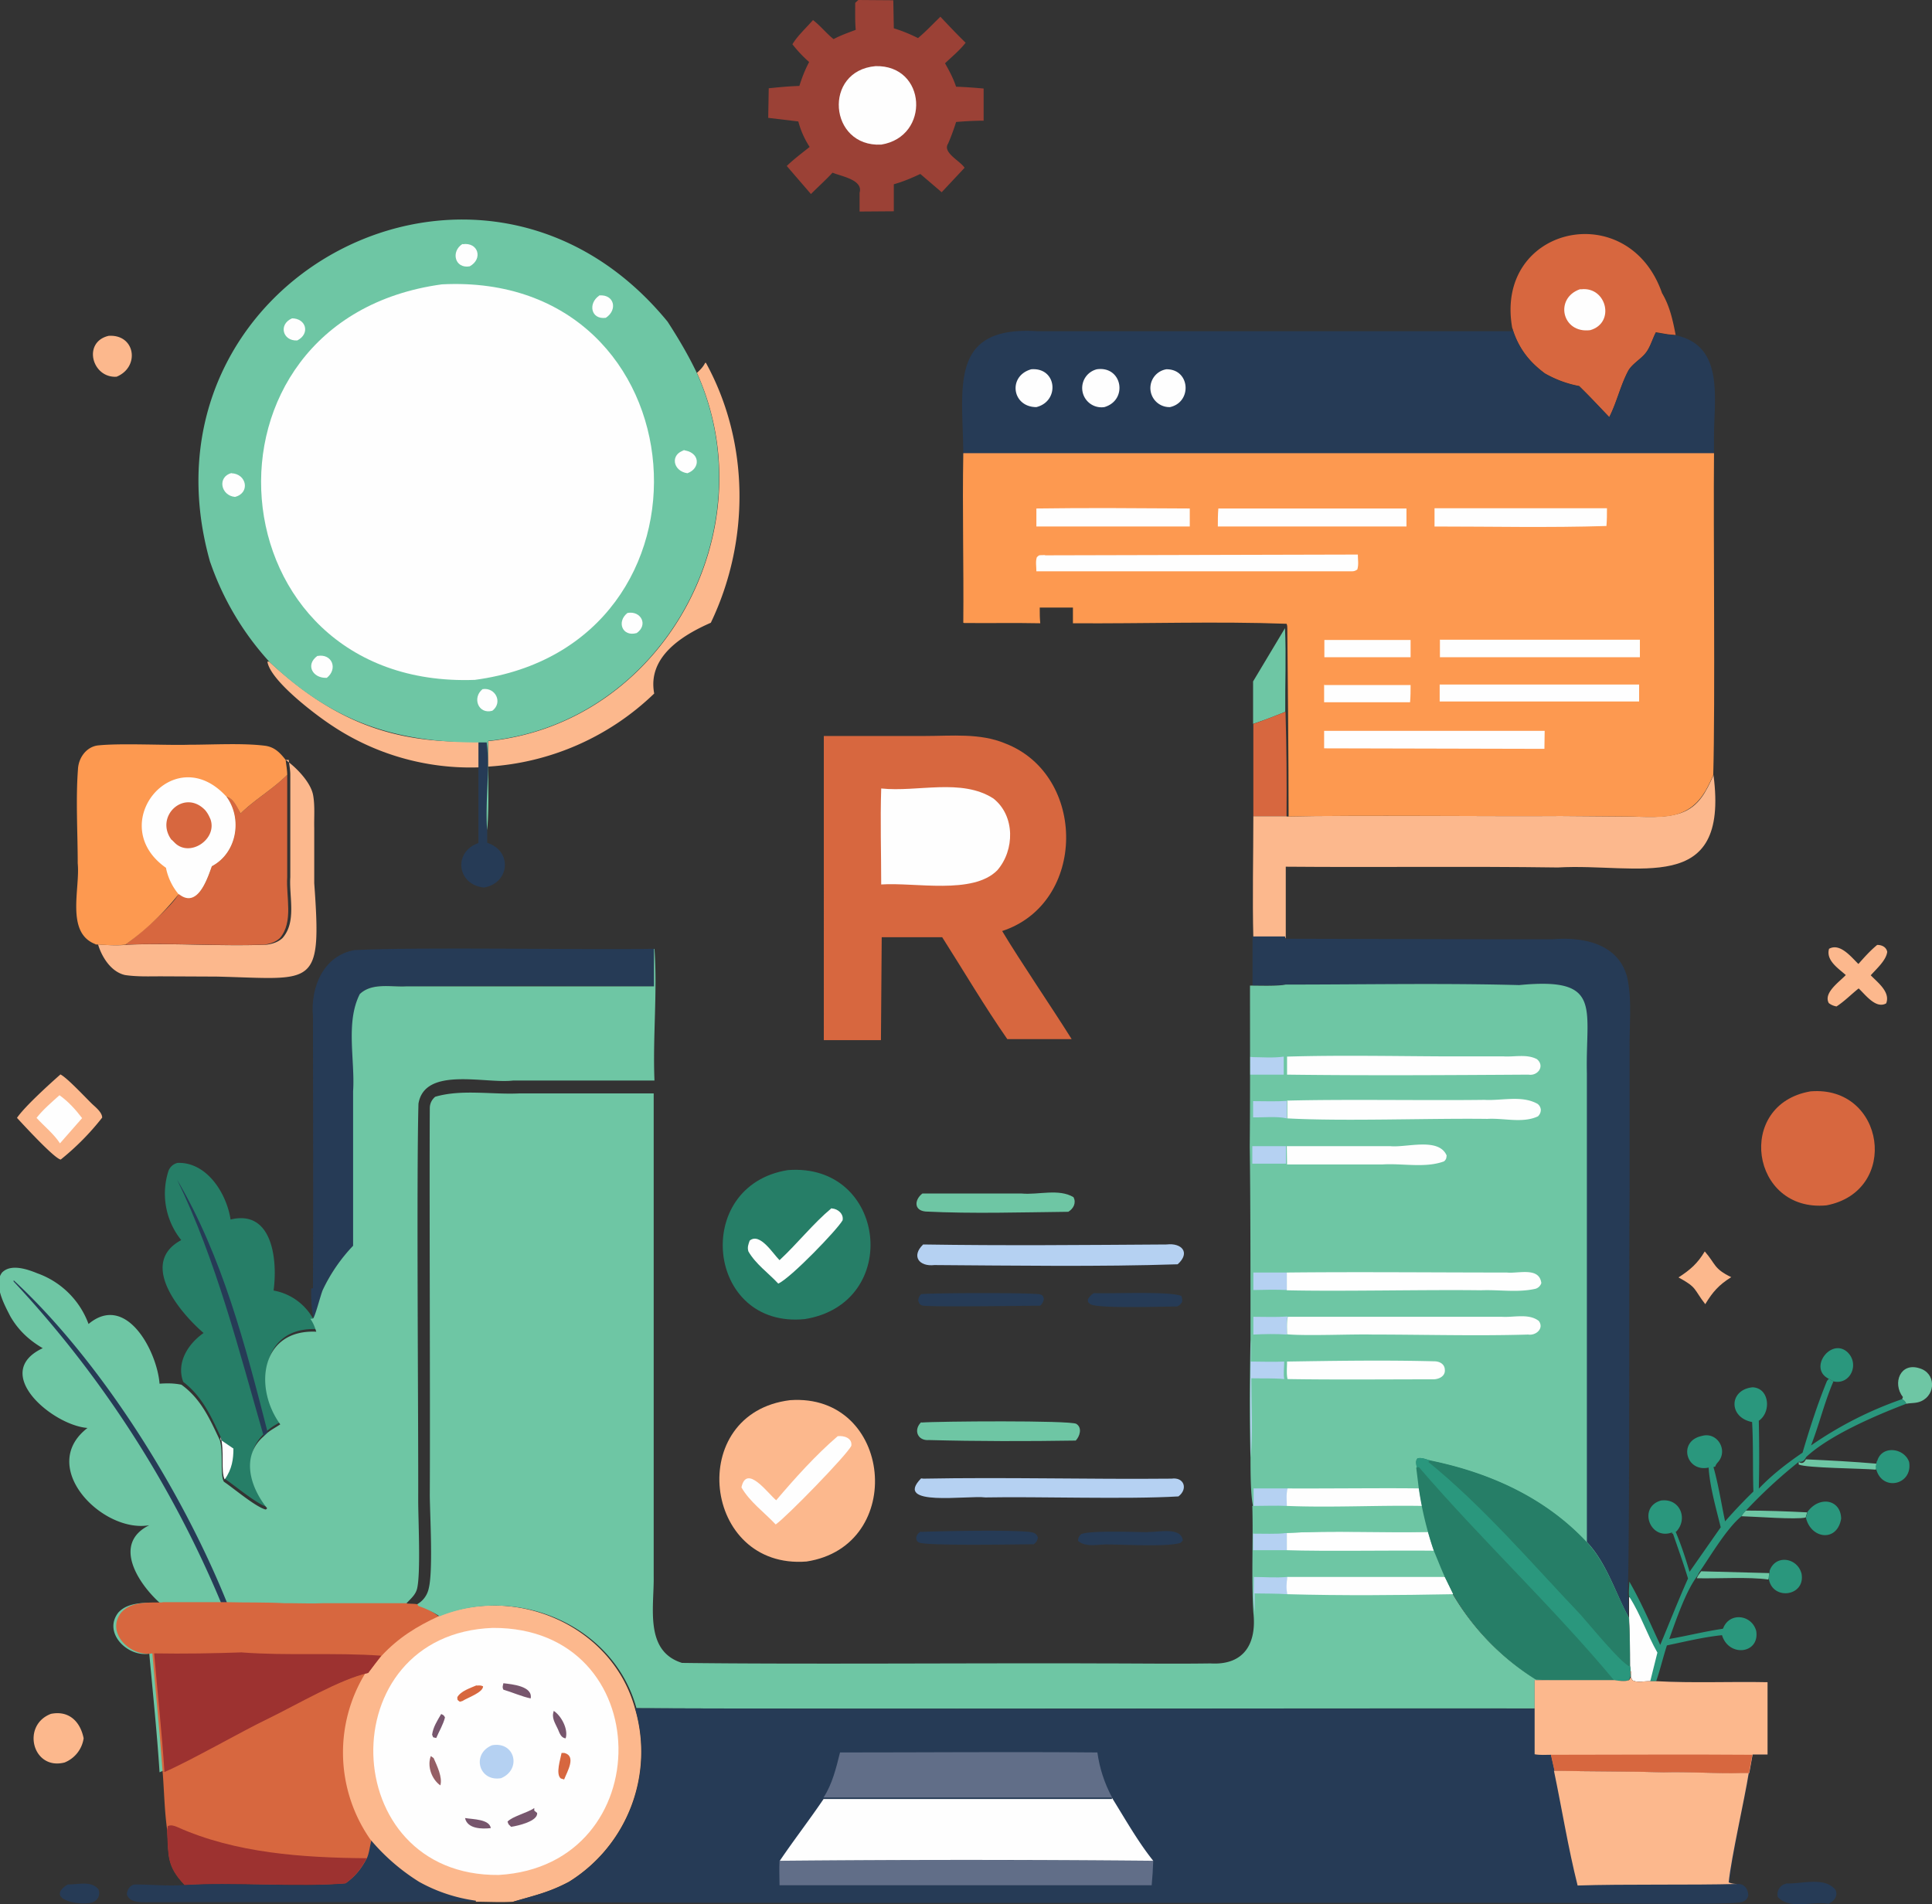 <svg xmlns="http://www.w3.org/2000/svg" data-name="Layer 1" viewBox="0 0 75.07 73.99"><rect x="0" y="0" width="75.07" height="73.99" fill="#333333" stroke="none"/><defs><linearGradient id="a" x1="62791.62" x2="62728.5" y1="-35422.95" y2="-35330.77" gradientTransform="matrix(.07 0 0 -.07 -4562.63 -2586.99)" gradientUnits="userSpaceOnUse"><stop offset="0" stop-color="#9b4136"/><stop offset="1" stop-color="#c75749"/></linearGradient></defs><path d="M67.67 58.91c.04-.08.1-.14.16-.21.8 0 1.6.03 2.39.07l-.06.2c-.35.09-2.03-.04-2.49-.05Zm2.22-2.1c.15.1.23 0 .28-.1.93.04 1.84.09 2.77.17l-.05.23c-.54-.05-2.71-.06-3-.2Zm-3.95 4.5c.04-.1.1-.16.16-.25l2.65.07c0 .09-.01.16-.04.25-.75-.11-1.96-.03-2.78-.05Z" fill="#6ec6a4"/><path d="M2.63 73.23c.39.01.9-.16 1.19.18.1.22-.02.45-.24.52-.47.14-1.87-.12-.95-.7Z" fill="#263b56"/><path d="M71.06 53.58c-.81-.4.08-1.61.72-1.04.49.46.12 1.29-.54 1.14l-.18-.1Zm1.88 3.2c.17-.63 1.05-.52 1.24.03.16.92-1.13 1.19-1.3.18l.05-.22Zm-4.18 4.26c.23-.65 1.08-.51 1.24.11.17.91-1.2 1.07-1.28.13a.7.7 0 0 0 .04-.25Zm-1.81 2.25c.24-.66 1.12-.55 1.29.09.14.89-1.07 1.03-1.33.16l.03-.25Zm3.27-4.52c.45-.65 1.3-.52 1.32.24-.15.93-1.18.8-1.37-.04l.06-.2Zm-5.25.78c-.87.32-1.33-.99-.43-1.24.73-.1 1.06.7.6 1.2l-.17.1Zm1.49-2.5-.03-.03c-.91.24-1.26-1.02-.3-1.22.59-.17 1.02.54.64 1-.05.06-.1.11-.12.19l-.18.05Z" fill="#2a977d"/><path d="m73.91 54.37.03-.08c-.42-.54-.1-1.36.64-1.12.64.18.65 1.02.07 1.28-.2.09-.38.06-.58.1-.05-.1-.06-.1-.16-.18Z" fill="#6ec6a4"/><path d="M66.24 48.63c.43.49.34.67 1.03 1-.48.3-.72.57-1.01 1.05-.46-.59-.3-.64-1.04-1.04.45-.29.74-.54 1.02-1.01Z" fill="#fcb88d"/><path d="M69.4 73.19c.59.03 1.5-.28 1.92.25.11.23-.06.46-.28.54-.62-.11-1.49.24-1.96-.26a.42.42 0 0 1 .32-.52ZM42.5 50.25c.67.03 2.95-.08 3.4.11a.4.4 0 0 1 .03.24c-.08.11-.09.12-.2.17-.47 0-3.1.09-3.36-.09-.09-.06-.1-.09-.1-.19a.69.69 0 0 1 .23-.24Z" fill="#263b56"/><path d="M4.22 13.05c1.04-.07 1.23 1.21.31 1.59-.96.06-1.33-1.35-.31-1.59Z" fill="#fcb88d"/><path d="M44.61 59.53c.38.02 1.28-.21 1.35.33l-.08.09c-.46.17-2.16.07-2.76.07-.4-.03-.9.14-1.23-.14 0-.12.03-.16.1-.25.23-.17 2.21-.09 2.63-.09Zm-8.83 0c.6-.03 4.04-.1 4.37.03.11.04.14.09.18.19-.03.14-.06.17-.16.26-.59 0-4.21.07-4.46-.07-.1-.05-.1-.1-.11-.21.05-.12.07-.14.18-.22Zm0-9.24c.44-.05 4.45-.06 4.64.01.11.04.11.07.14.17a.44.44 0 0 1-.14.27c-.54 0-4.4.06-4.59-.01-.11-.04-.11-.08-.15-.18a.36.36 0 0 1 .11-.26Z" fill="#263b56"/><path d="M1.98 66.6c.7-.14 1.14.3 1.27.95a1.2 1.2 0 0 1-.74.94c-1.25.32-1.69-1.45-.53-1.89Z" fill="#fcb88d"/><path d="M49.93 24.41c.05 1.08 0 2.17.01 3.25-.41.17-.83.33-1.25.47v-1.65l1.24-2.07Z" fill="#6ec6a4"/><path d="M72.95 36.72c.18 0 .35.09.38.27-.04.33-.42.66-.64.91.27.28.77.65.6 1.09-.4.23-.81-.34-1.07-.58-.29.23-.55.5-.86.7a.66.66 0 0 1-.3-.13c-.22-.4.42-.83.66-1.09-.29-.26-.78-.57-.65-1.02.43-.24.87.33 1.14.59.23-.26.46-.52.73-.74Z" fill="#fcb88d"/><path d="M18.59 28.81c.12 0 .21-.03.32.04.14 1.05-.07 2.32.02 3.4v.5c.99.32.88 1.56-.12 1.74-1.05-.1-1.22-1.38-.22-1.73v-3.94Z" fill="#263b56"/><path d="M35.84 46.38h3.86c.64.06 1.44-.2 2.01.14.12.22 0 .45-.2.57-1.84.02-3.71.08-5.54-.01-.47-.04-.44-.46-.13-.7Zm-.04 8.9c.6-.05 5.77-.09 6.02.05.24.15.14.48-.02.65-1.9.03-3.82.03-5.7-.02-.45.04-.62-.4-.3-.7Z" fill="#6ec6a4"/><path d="M49.95 27.66c.04 1.35.05 2.71.04 4.06H48.7v-3.59c.42-.14.84-.31 1.25-.47Z" fill="#d7673f"/><path d="M10.46 25.71c2.47 2.28 4.76 3.22 8.13 3.1v1.01a9.7 9.7 0 0 1-5.7-1.63c-.67-.44-2.39-1.75-2.5-2.48ZM2.34 41.75c.24.1 1 .92 1.24 1.15.14.13.39.33.39.53a9.93 9.93 0 0 1-1.61 1.63C2.12 45.03.9 43.7.66 43.44c.3-.44 1.25-1.3 1.68-1.68Z" fill="#fcb88d"/><path d="M2.31 42.56c.34.24.63.56.88.89l-.86.98c-.23-.36-.62-.67-.91-.99.26-.33.58-.6.88-.87Z" fill="#fefefe"/><path d="M35.88 57.46c3.21-.06 6.43.03 9.64 0 .49-.07.65.4.27.69-2 .12-5.5 0-7.5.04-.7-.09-3.6.38-2.5-.74Zm0-9.1c3.15.05 6.3.02 9.45 0 .58-.07.94.31.43.77-3.01.1-6.4.05-9.45.03-.6.07-.91-.35-.44-.8Z" fill="#b5d1f2"/><path d="M14.44 71.47a7.55 7.55 0 0 0 1.87 1.65c.67.38 1.42.61 2.17.73v.04c-4.26.04-8.55.02-12.82.03-.26 0-.63 0-.73-.3 0-.18.13-.38.32-.39.63 0 1.28.07 1.9.02 1.82-.12 4.45.1 6.26-.06.39-.27.6-.57.83-.98.09-.23.1-.5.19-.74Z" fill="#263b56"/><path d="m71.06 53.58.18.1c-.35.81-.55 1.67-.87 2.49a14.58 14.58 0 0 1 3.54-1.8c.1.06.11.07.16.18-1.18.45-2.98 1.22-3.89 2.07-.06.12-.14.21-.28.18-.75.6-1.41 1.21-2.06 1.9-.06.07-.12.13-.16.21-.55.44-1.16 1.46-1.56 2.05-.06.09-.12.17-.16.27-.46.6-.84 1.74-1.1 2.46.7-.12 1.4-.3 2.11-.4l-.03.25c-.72.07-1.45.25-2.17.4-.15.46-.26.94-.42 1.4h-.22c-.2-.01-.48.06-.68-.04-.12-.16-.07-.36-.1-.55 0-.63 0-1.26-.04-1.9v-.79c-.04-.11 0-.46 0-.6.45.78.82 1.64 1.2 2.46.36-.86.7-1.73 1.08-2.58-.18-.6-.4-1.2-.6-1.79a.67.67 0 0 0 .1-.07c.22.51.4 1.06.56 1.6l1.21-1.73c-.18-.74-.42-1.56-.47-2.32l.18-.05c.2.7.31 1.43.46 2.14.35-.4.72-.79 1.1-1.16-.03-.9 0-1.8-.05-2.7-.93-.18-.9-1.26.02-1.35.66.03.73.97.24 1.3.02.95.02 1.8 0 2.64.5-.53 1.1-.99 1.7-1.4.28-.95.58-1.88.95-2.79Z" fill="#2a977d"/><path d="M63.29 62.07h.03c.43.67.68 1.45 1.08 2.15l-.28 1.12c-.21 0-.48.06-.68-.03-.12-.16-.07-.36-.1-.55 0-.63-.01-1.26-.04-1.9v-.79Z" fill="#fefefe"/><path d="M70.35 42.41c2.9-.24 3.49 3.88.62 4.43-2.95.28-3.55-3.93-.62-4.43Z" fill="#d7673f"/><path d="M11.1 29.53c.41.29.99.88 1.07 1.39.07.4.03.85.04 1.25v2.15c.3 4.13 0 3.72-3.79 3.63l-2.16-.01c-.44 0-.93.02-1.4-.05-.54-.12-.9-.69-1.05-1.19.39.03.78.05 1.16.01 1.79-.07 3.6.07 5.39 0 .23-.03.45-.1.62-.26.55-.63.25-1.6.3-2.36v-3.98c0-.19-.04-.39-.06-.58ZM27.43 14.1c1.7 3.1 1.71 6.93.19 10.1-1.12.49-2.47 1.33-2.2 2.75a10.18 10.18 0 0 1-6.45 2.84v-.99c6.77-.68 10.87-8.17 8.11-14.31.13-.12.24-.23.32-.39h.04Z" fill="#fcb88d"/><path d="M11.16 30.11v3.98c-.05.76.25 1.73-.28 2.36-.17.16-.39.23-.62.26-1.78.06-3.6-.08-5.39 0 .47-.33 1.84-1.5 2.07-1.97h.02c.7.57 1.1-.57 1.27-1.08.97-.51 1.2-1.84.57-2.7.28.08.42.4.55.65.56-.55 1.25-.94 1.81-1.5Z" fill="#d7673f"/><path d="M30.61 45.47c3.84-.3 4.46 5.18.66 5.79-3.83.38-4.4-5.19-.66-5.79Z" fill="#267e67"/><path d="M32.32 46.96c.23.01.47.21.42.46-.2.36-2.02 2.25-2.5 2.46-.38-.41-.88-.76-1.16-1.25-.05-.16 0-.28.05-.42.4-.33.91.52 1.16.76.7-.65 1.3-1.42 2.02-2.02Z" fill="#fefefe"/><path d="M58.76 12.75c-.71-3.96 4.51-5.13 5.82-1.36.3.5.42 1.06.53 1.63l-.31-.03-.46-.08c-.13.25-.22.59-.4.81-.19.24-.54.43-.68.7-.3.57-.44 1.21-.73 1.79l-.25-.26c-.3-.32-.6-.64-.92-.95a4.27 4.27 0 0 1-1.33-.49c-.64-.48-1.04-1-1.27-1.77Z" fill="#d7673f"/><path d="M61.45 11.24c.98-.1 1.32 1.31.34 1.59-1.1.14-1.4-1.24-.4-1.59Z" fill="#fefefe"/><path d="M30.7 54.41c3.99-.28 4.55 5.67.64 6.27-4.05.32-4.72-5.77-.64-6.27Z" fill="#fcb88d"/><path d="M32.55 55.81c.24-.03.57.07.53.37-.15.34-2.54 2.79-2.94 3.06-.44-.47-1.01-.88-1.33-1.44.2-.93 1.03.24 1.35.5.73-.86 1.54-1.76 2.39-2.49Z" fill="#fefefe"/><path d="M12.16 50.06c.02-2.28 0-8.21 0-10.57-.1-1.12.4-2.35 1.61-2.57 2.56-.13 9.01 0 11.66-.05-.02.5-.01.97 0 1.46-3.19-.03-6.45-.03-9.64 0-.59.02-1.33-.16-1.8.3-.55 1.1-.18 2.55-.26 3.77v6c-.46.53-.9 1.07-1.18 1.72-.08.17-.3 1.06-.36 1.11-.1-.33-.1-.8-.1-1.16Z" fill="#263b56"/><path d="M7.1 48.26a2.88 2.88 0 0 1-.55-2.77.5.5 0 0 1 .35-.3c1.13-.04 1.9 1.17 2.06 2.2 1.64-.4 1.83 1.6 1.67 2.76a2.2 2.2 0 0 1 1.48 1c.12.16.16.3.22.5-2.15-.11-2.44 2.16-1.39 3.59-.18.09-.35.19-.51.32l-.16.15c-.87.79-.5 1.99.15 2.79-.04.05-.02.03-.06.05-.39-.11-1.22-.81-1.62-1.08-.16-.26 0-1.13-.16-1.62-.38-.82-.72-1.58-1.46-2.15-.28-.75.19-1.48.79-1.9-.98-.85-2.55-2.77-.81-3.64Z" fill="#267e67"/><path d="m8.57 55.95.5.34c0 .4-.05.8-.34 1.2-.16-.29 0-1.16-.16-1.65Z" fill="#fefefe"/><path d="M10.25 55.82c-.95-3.29-1.85-6.86-3.37-9.98 1.76 2.99 2.66 6.46 3.52 9.82l-.16.15Z" fill="#263b56"/><path d="M49.99 31.73c2.49-.06 8.1 0 10.66-.02l2.53.02c.71 0 1.46.09 2.14-.14.7-.25.98-.84 1.26-1.47.62 4.74-2.92 3.41-6.05 3.59-3.52-.05-7.05 0-10.57-.03v2.78H48.7c-.04-1.58 0-3.16 0-4.74H50Z" fill="#fcb88d"/><path d="m33.35 0 1.36.01.02 1.09c.33.1.64.23.94.38.3-.25.58-.55.87-.83.32.34.64.68.98 1.01-.23.3-.53.54-.8.8.17.3.32.58.43.91.36.01.72.04 1.07.07v1.25c-.36 0-.71.02-1.07.05-.09.29-.19.56-.31.84-.23.35.47.67.64.94l-.89.95-.83-.71c-.34.16-.67.3-1.03.4v1.05l-1.33.01v-.73c.15-.51-.73-.64-1.05-.78-.27.29-.56.55-.84.83l-.94-1.09c.28-.27.59-.5.89-.74a3.37 3.37 0 0 1-.44-.99l-1.17-.14.02-1.15c.4-.04.79-.08 1.19-.09.1-.32.22-.63.38-.93a5.05 5.05 0 0 1-.65-.69c.2-.33.5-.6.8-.94.3.23.51.51.8.74.28-.15.57-.25.86-.36-.03-.34-.02-.69-.02-1.05Z" fill="url(#a)"/><path d="M34.02 2.57c1.99-.05 2.14 2.74.22 3.05-2.04.1-2.27-2.87-.22-3.05Z" fill="#fefefe"/><path d="M3.71 36.69c-1.17-.44-.59-2.16-.69-3.14 0-1.19-.08-2.48.01-3.66.02-.43.31-.85.75-.92.89-.1 2.66 0 3.58-.03.89 0 2.08-.07 2.94.04.37.05.58.27.8.55.02.19.06.39.06.58-.56.56-1.25.95-1.81 1.5-.14-.24-.27-.57-.55-.65.63.86.4 2.19-.57 2.7-.18.51-.56 1.65-1.27 1.09h-.02a10.2 10.2 0 0 1-2.07 1.96c-.38.04-.78.01-1.16-.01Z" fill="#fd9950"/><path d="M6.46 33.73c-2.42-1.68.3-5.02 2.34-2.77.63.86.4 2.19-.57 2.7-.18.51-.56 1.65-1.27 1.09h-.02a2.3 2.3 0 0 1-.49-1.02Z" fill="#fefefe"/><path d="M6.66 32.63c-.66-.91.5-1.99 1.31-1.15.1.12.15.22.21.36.27.78-.82 1.5-1.4.9l-.1-.1Zm-.35 36.23c1-.43 3.05-1.59 4.08-2.07 1.04-.53 2.8-1.54 3.88-1.78a5.9 5.9 0 0 0 .18 6.45c-.08.24-.09.51-.19.74-.22.41-.44.7-.83.98-1.81.15-4.44-.06-6.25.06-.71-.74-.62-1.15-.68-2.1-.11-.75-.12-1.54-.18-2.28Z" fill="#d7673f"/><path d="m6.49 71.14.03-.18c.13-.05.22-.02.35.03 2.28 1.03 4.91 1.2 7.38 1.22-.22.41-.44.7-.83.98-1.81.15-4.44-.06-6.25.06-.71-.74-.62-1.15-.68-2.11Z" fill="#9d3230"/><path d="M49.95 36.46v.02l8.09.02h2.28c1.17-.1 2.54.15 2.9 1.45.21.9.08 1.94.1 2.87v5.35c-.03 2.78.01 12.68-.06 15.31 0 .14-.03.5.01.6v.8c-.5-.94-.87-2.14-1.64-2.95V46.08l.01-4.36c-.06-2.53.64-3.75-2.63-3.43-3-.08-6.06-.02-9.07-.02-.42.03-.85.02-1.27.02v-1.9h1.26Z" fill="#263b56"/><path d="M32.02 28.6h3.92c1.04 0 2.14-.12 3.12.29 3.18 1.23 3.17 6.21-.12 7.29.7 1.17 1.97 3.03 2.7 4.2h-2.5c-.89-1.28-1.69-2.64-2.53-3.96h-2.35l-.03 4h-2.22V28.6Z" fill="#d7673f"/><path d="M34.24 30.64c1.41.15 3.12-.41 4.36.39.85.67.83 2.01.15 2.79-.95.96-3.2.46-4.51.55 0-1.24-.04-2.49 0-3.72Z" fill="#fefefe"/><path d="M17.02 62.81c3.02-1.24 6.76.35 7.65 3.57a5.95 5.95 0 0 1-2.57 6.75c-.8.42-1.32.52-2.16.77-.47.03-.98 0-1.45 0v-.04a6.24 6.24 0 0 1-2.2-.73 7.97 7.97 0 0 1-1.9-1.65 5.9 5.9 0 0 1-.2-6.45l.52-.67a6.4 6.4 0 0 1 2.2-1.53Z" fill="#fcb88d"/><path d="M19.15 63.26c6.44-.03 6.5 9.24.23 9.6-6.34.07-6.58-9.37-.23-9.6Z" fill="#fefefe"/><path d="M17.15 66.61c.09.04.1.05.14.13-.07.28-.23.54-.34.8l-.12-.03-.04-.1c.04-.3.2-.54.35-.8Zm.93 4.04c.29.05.94.04.99.39-.35.04-.91.03-1-.39Z" fill="#77566d"/><path d="M21.93 68.12c.48.12.1.74-.01 1.03l-.13-.04c-.21-.17-.01-.76.03-.99Z" fill="#d7673f"/><path d="m16.74 68.24.11.08c.13.3.35.74.26 1.06-.34-.24-.52-.75-.37-1.14Z" fill="#955f65"/><path d="M21.51 66.48c.3.19.58.72.47 1.07-.18-.01-.24-.21-.3-.35-.12-.26-.26-.45-.16-.72Zm-.75 3.88.11.09c.04.32-.74.5-1.01.54l-.1-.1-.04-.1c.17-.2.79-.35 1.04-.53Z" fill="#77566d"/><path d="M18.51 65.5c.1 0 .16-.02.26.03 0 .24-.6.44-.8.57l-.1.03c-.1-.07-.1-.06-.1-.18.14-.24.5-.35.75-.46Z" fill="#d7673f"/><path d="M19.56 65.41c.33.04 1.15.11 1.06.59-.34-.07-.72-.24-1.06-.34-.05-.1-.02-.15 0-.25Z" fill="#77566d"/><path d="M19.12 67.82c.89-.16 1.16.94.35 1.28-.87.15-1.16-.95-.35-1.28Z" fill="#b5d1f2"/><path d="M58.76 12.75a3.3 3.3 0 0 0 1.27 1.77c.44.24.84.4 1.33.49a41.23 41.23 0 0 1 1.17 1.2c.3-.57.43-1.21.73-1.78.14-.27.49-.46.68-.7.18-.22.27-.56.4-.8l.46.07.31.03c1.92.4 1.48 2.5 1.49 3.98v.72H37.43c0-2.57-.64-5.08 2.87-4.86h18.45Z" fill="#263b56"/><path d="M45.32 14.35c.93-.01 1.01 1.28.14 1.47a.74.74 0 0 1-.14-1.47Zm-5.25 0c1-.08 1.12 1.24.2 1.47-.95 0-1.12-1.21-.2-1.47Zm2.55 0c.99-.14 1.22 1.2.29 1.47a.75.75 0 0 1-.29-1.47Z" fill="#fefefe"/><path d="M25.43 36.87c.12 1.69-.07 3.42 0 5.12h-5.5c-1.07.13-3.43-.56-3.67.9-.08 2.95 0 12.32-.01 15.4 0 .77.1 2.8-.04 3.43-.06.26-.25.4-.42.59v.02c.06 0 .19 0 .32.02.29.12.57.27.82.47-.86.39-1.58.84-2.22 1.53l-.54.67c-1.1.24-2.85 1.25-3.9 1.78-1.02.48-3.05 1.63-4.07 2.07-.1-1.54-.26-3.08-.4-4.61-.83.15-1.82-.81-1.2-1.6.4-.43 1.08-.37 1.6-.38-.84-.76-1.84-2.3-.4-3.01-1.82.32-4.36-2.27-2.4-3.78-1.35-.1-3.78-2.14-1.74-3.1-.53-.31-.95-.7-1.26-1.24-.22-.43-.67-1.24-.32-1.7.34-.35.98-.13 1.37.03a3.3 3.3 0 0 1 1.99 1.97C4.9 50.23 6.1 52.5 6.2 53.77c.3-.02.56-.02.85.04.77.56 1.1 1.33 1.49 2.15.15.5 0 1.35.16 1.62.4.27 1.22.97 1.62 1.08.04-.02.02 0 .06-.05-.65-.8-1.03-2-.15-2.78l.16-.15c.16-.13.34-.22.5-.33-1.05-1.44-.75-3.7 1.4-3.6-.06-.18-.11-.33-.23-.5l.1-.01c.08-.05.3-.93.38-1.11a6.5 6.5 0 0 1 1.18-1.72v-6c.08-1.21-.3-2.68.26-3.78.47-.45 1.2-.27 1.8-.3h9.63v-1.45Z" fill="#6ec6a4"/><path d="M8.58 62.26A42.04 42.04 0 0 0 .53 49.8v-.05c3.38 3.13 6.53 8.16 8.29 12.53h-.24Z" fill="#263b56"/><path d="M6.31 62.26h2.51c.74.02 1.49 0 2.24.04h.24c.42 0 .83.02 1.25 0h3.25l.04.02c.13 0 .26 0 .38.02.29.12.57.27.82.47-.85.39-1.57.84-2.21 1.53l-.55.67c-1.08.24-2.84 1.25-3.88 1.78-1.03.48-3.06 1.63-4.08 2.07-.11-1.54-.27-3.08-.4-4.61-.85.15-1.84-.81-1.2-1.6.4-.43 1.06-.37 1.6-.38Z" fill="#d7673f"/><path d="M9.35 64.21c1.81.14 3.65 0 5.46.13l-.5.67c-1.1.24-2.8 1.25-3.9 1.78-1 .48-3 1.63-4.02 2.07-.1-1.54-.27-3.08-.4-4.61 1.16.02 2.3 0 3.45-.04Z" fill="#9d3230"/><path d="M16.21 62.34a.92.92 0 0 0 .45-.62c.17-.68.05-2.78.04-3.6.02-3.43-.02-11.74 0-15.05 0-.18.07-.33.21-.45 1.02-.3 2.2-.08 3.26-.13h5.23v18.76c.02 1.2-.37 2.91 1.1 3.37 4.53.06 11.72 0 16.32.02 1.4 0 2.81.02 4.21 0 1.31.08 1.81-.77 1.67-1.99-.08-1.32 0-2.81-.04-4.13h1.31c1.75.07 3.51-.03 5.26 0 .12.59.27 1.18.47 1.75.14.34.27.67.42 1l.33.68a9.6 9.6 0 0 0 3.21 3.3c.18 0 .37.02.55.04h-.52v1.1c-8.87-.01-26.3.03-34.96-.01-.88-3.22-4.63-4.8-7.65-3.57a3.5 3.5 0 0 0-.82-.4Z" fill="#6ec6a4"/><path d="M48.7 61.28c.42 0 .88.04 1.3 0h.03c-.04.2-.05.47 0 .67h-.02c-.42-.03-.84-.02-1.26-.03v.72c-.06-.44-.03-.91-.03-1.35Z" fill="#b5d1f2"/><path d="M50.03 61.28h6.12l.33.67c-2.14.04-4.31.06-6.46 0-.05-.2-.03-.47 0-.67Z" fill="#fefefe"/><path d="M55.26 58.51c.12.59.27 1.18.47 1.75.14.34.27.67.42 1H50c-.42.04-.88 0-1.3 0v-2.78h1.31c1.75.07 3.51-.03 5.26 0Z" fill="#6ec6a4"/><path d="M48.69 59.59c.43 0 .88.02 1.31-.02v.67h-1.31v-.64Z" fill="#b5d1f2"/><path d="M50 59.57c1.82-.1 3.68 0 5.5-.04.07.25.14.49.23.73-1.42-.02-4.35.03-5.73-.02v-.67Z" fill="#fefefe"/><path d="m55.26 58.51.24 1.02c-1.83.03-3.69-.06-5.5.04-.43.04-.88.02-1.31.02v-1.1H50c1.75.08 3.51-.02 5.26 0Z" fill="#6ec6a4"/><path d="M49.96 38.26c3.02 0 6.06-.06 9.07.02 3.27-.32 2.57.89 2.63 3.43v18.21c.77.81 1.12 2.01 1.63 2.94.03.63.04 1.26.04 1.9l.02.19c0 .14.01.22-.08.34-.17.07-.38.03-.56.02h-2.48c-.18-.03-.37-.03-.55-.04a9.6 9.6 0 0 1-3.2-3.31l-.34-.68c-.15-.33-.28-.67-.42-1-.2-.57-.35-1.16-.47-1.75-1.75-.03-3.5.07-5.26 0-.43-.02-.87 0-1.3 0-.1-.41-.1-1.45-.1-1.87-.04-1.53-.03-3.06 0-4.59v-.2c0-1.91 0-5.37-.03-7.3.02-1.87.01-4.38.01-6.27.42 0 .85.02 1.27-.02Z" fill="#6ec6a4"/><path d="M48.69 42.79c.43 0 .88.02 1.31-.01v.68c-.39-.09-.9-.03-1.31-.04v-.63Zm.01 6.66H50v.68c-.43-.02-.87-.01-1.3 0v-.67Zm0 1.72c.43 0 .88.02 1.3-.01h.03c-.05.23-.03.46-.03.7-.43-.03-.87-.02-1.3 0v-.68Zm0 6.67h1.34c-.05.22-.03.46-.03.68-.43-.02-.87 0-1.3 0v-.67Zm-.01-16.76c.32 0 .77.04 1.19-.02v.7h-1.3v-.69Zm-.12 3.46h1.4v.68h-1.31v-.68Zm.03 7.5c.02.29 0 .58 0 .87.43 0 .87.02 1.3 0 0 .21-.04.47 0 .68-.42-.04-.86-.02-1.28-.03 0 1 .06 2.06-.02 3.07-.03-1.53-.02-3.06 0-4.6Z" fill="#b5d1f2"/><path d="M50.03 57.84c1.2.01 3.94-.02 5.11 0 .03.23.07.45.12.68-1.75-.03-3.51.07-5.26 0 0-.22-.03-.46.03-.67ZM50 52.91c1.9-.03 3.83-.06 5.73-.01.2 0 .4.1.41.32.03.27-.25.39-.48.38-1.87 0-3.76.02-5.63-.01-.05-.2-.02-.47-.02-.68Zm0-8.37h4.03c.63.06 1.87-.35 2.18.36-.01.1-.01.15-.1.23-.73.27-1.61.07-2.39.12h-3.71v-.02l-.01-.68Zm0 4.91c2.81-.03 5.73 0 8.55 0 .44.05 1.26-.23 1.34.41a.34.34 0 0 1-.22.22c-.69.16-1.42.03-2.13.06-2.09-.03-5.48.05-7.54 0v-.68Zm.03 1.72h8.33c.47.03 1.04-.14 1.43.16.22.29-.11.58-.41.53-2.01.06-4.04 0-6.05 0-.82-.02-2.53.06-3.32-.01 0-.23-.02-.46.03-.68ZM50 41.06c2-.06 4.02-.02 6.02-.01h2.39c.43.03.92-.1 1.31.11.32.27.03.66-.33.6-3.12.02-6.26.04-9.38 0v-.7Zm0 1.71c2.27-.06 5.4 0 7.68-.03.67.04 1.46-.19 2.07.16.07.06.11.13.12.22 0 .11-.04.19-.11.26-.59.28-1.33.06-1.97.1-2.23-.03-5.58.1-7.77-.02v-.68Z" fill="#fefefe"/><path d="M55.05 57.02c-.02-.13-.06-.25.03-.35.16-.04.33.04.48.08 2.3.47 4.46 1.43 6.09 3.17.77.81 1.13 2.01 1.64 2.94.03.63.04 1.26.04 1.9l.02.19c0 .14 0 .22-.08.34-.17.07-.38.03-.56.02h-2.48c-.18-.03-.37-.03-.55-.04a9.6 9.6 0 0 1-3.21-3.31l-.33-.68c-.15-.33-.28-.67-.42-1a13.29 13.29 0 0 1-.59-2.43l-.1-.81Z" fill="#267e67"/><path d="M55.05 57.02c-.02-.13-.06-.25.03-.35.16-.04.33.04.48.08l-.05.05c2.16 1.76 3.98 3.91 5.91 5.93.34.38 1.6 1.92 1.92 2.02l.02.19c0 .14.01.22-.08.34-.17.07-.38.03-.56.02-2.4-2.88-5.16-5.46-7.59-8.29l-.07.02Z" fill="#2a977d"/><path d="M63.33 64.76c-.32-.1-1.58-1.64-1.92-2.02-1.92-2.02-3.75-4.17-5.91-5.93l.05-.05c2.31.47 4.46 1.43 6.09 3.17.77.81 1.13 2.01 1.64 2.94.03.63.04 1.26.04 1.9Z" fill="#267e67"/><path d="M37.43 24.2c.02-2.2-.04-4.4 0-6.59H66.6c-.03 2.95.05 9.66-.03 12.51-.27.62-.57 1.2-1.26 1.47-.6.24-1.4.14-2.1.14l-2.5-.02c-2.6.02-8.12-.04-10.64.02 0-2.44-.03-4.88-.05-7.31 0-.07 0-.12-.03-.18-2.7-.1-5.58 0-8.3-.02v-.61H40.4c0 .21 0 .41.02.61-.98-.02-1.96 0-2.95-.01Z" fill="#fd9950"/><path d="M51.46 24.87h3.35v.67h-3.35v-.67Zm0 1.75h3.35c0 .22 0 .45-.02.67h-3.34v-.7Zm-11.19-6.86c1.98-.03 3.98-.01 5.96 0v.7h-5.96v-.71Zm15.47-.01h6.7c0 .24 0 .46-.02.69-2.22.07-4.46.02-6.68.02v-.71Zm.2 6.85h7.75v.66h-7.75v-.66Zm-8.6-6.84h7.31v.7h-7.33c0-.23 0-.47.02-.7Zm8.6 5.1h7.78v.68h-7.77v-.67Zm-4.5 3.54h8.58l-.01.7-8.56-.02v-.68Zm-10.82-6.82 12.14-.03c0 .19.04.39-.02.58-.12.09-.2.07-.35.07H40.27c0-.17-.04-.4.02-.55.1-.1.1-.07.3-.08Z" fill="#fefefe"/><path d="M8.17 21.86C5.04 10.87 18.68 3.64 25.94 12.5c.42.65.8 1.29 1.13 1.98 2.76 6.14-1.34 13.63-8.1 14.31-.03 1.13.06 2.35-.04 3.47-.09-1.09.12-2.36-.02-3.41-3.43.05-5.92-.73-8.45-3.14a11.11 11.11 0 0 1-2.29-3.86Z" fill="#6ec6a4"/><path d="M24.38 23.82c.52-.1.82.46.36.78-.56.16-.79-.44-.36-.78Zm-5.63 2.96c.5-.08.8.52.38.84-.55.15-.79-.51-.38-.84Zm4.53-15.3c.59-.05.73.56.26.87-.58.08-.7-.56-.26-.86Zm-11.94.89c.56 0 .72.6.21.86-.57.03-.74-.63-.2-.86Zm1 13.12c.56-.1.8.5.36.85-.54.03-.85-.5-.37-.85Zm14.17-8c.7.05.73.71.2.9-.57-.08-.69-.75-.1-.9Zm-8.53-8c.6-.09.8.57.27.86-.58.1-.74-.58-.28-.87Zm-8.99 8.9c.6.02.74.77.14.92-.55-.05-.7-.78-.13-.93Z" fill="#fefefe"/><path d="M17.17 11.05c10.19-.52 11.29 14.03 1.28 15.37-10.26.38-11.39-13.99-1.28-15.37Z" fill="#fefefe"/><path d="M63.35 64.94c.01.15 0 .24.09.36.2.1.46.02.68.03h.22c1.44.08 2.9.01 4.34.04v2.81h-.58c-.22 1.35-.75 3.64-.9 4.97.11.05.21.06.34.06.26 0 .4.23.39.47-.05.12-.1.18-.23.23-.36.13-5.77.04-6.6.04-9.18-.03-32.29.04-41.15-.05.84-.25 1.36-.35 2.16-.77a5.94 5.94 0 0 0 2.57-6.75c8.58.05 26.18 0 34.95.02v-1.1h3.11c.18.02.4.05.56 0 .1-.13.07-.2.08-.35Z" fill="#263b56"/><path d="M30.3 72.31c4.83-.05 9.68-.04 14.51 0-.01.32-.03.63-.06.95H30.29c0-.31-.02-.63 0-.95Zm2.34-4.21c3.33 0 6.67-.03 10 0 .09.63.27 1.18.57 1.75H32c.34-.52.49-1.15.64-1.75Z" fill="#616e88"/><path d="M60.39 68.81c1.42.03 2.84.02 4.26.06 1.01-.03 2.02.06 3.02.02h.28c-.16 1.02-.68 3.28-.78 4.26.12.05.22.06.35.06-1.81.05-4.41 0-6.22.06-.37-1.47-.61-2.98-.92-4.46Z" fill="#fcb88d"/><path d="M63.35 64.94c.01.15 0 .24.09.36.2.1.46.02.68.03h.22c1.44.08 2.9.01 4.34.04v2.81h-.58l-.13.72h-.28c-1 .03-2.02-.06-3.02-.03-1.42-.04-2.84-.03-4.26-.06l-.14-.62c-.2 0-.43.02-.64-.02v-2.88h3.11c.18.03.4.06.56 0 .1-.12.07-.19.08-.34Z" fill="#fcb88d"/><path d="M60.25 68.19c2.61 0 5.24-.02 7.84 0l-.13.71h-.28c-1.01.03-2.02-.06-3.02-.03-1.42-.04-2.84-.03-4.26-.06l-.14-.62Z" fill="#d7673f"/><path d="M43.2 69.85c.51.82 1.01 1.71 1.61 2.46a779.8 779.8 0 0 0-14.51 0c.54-.8 1.16-1.6 1.7-2.4h11.21Z" fill="#fefefe"/></svg>